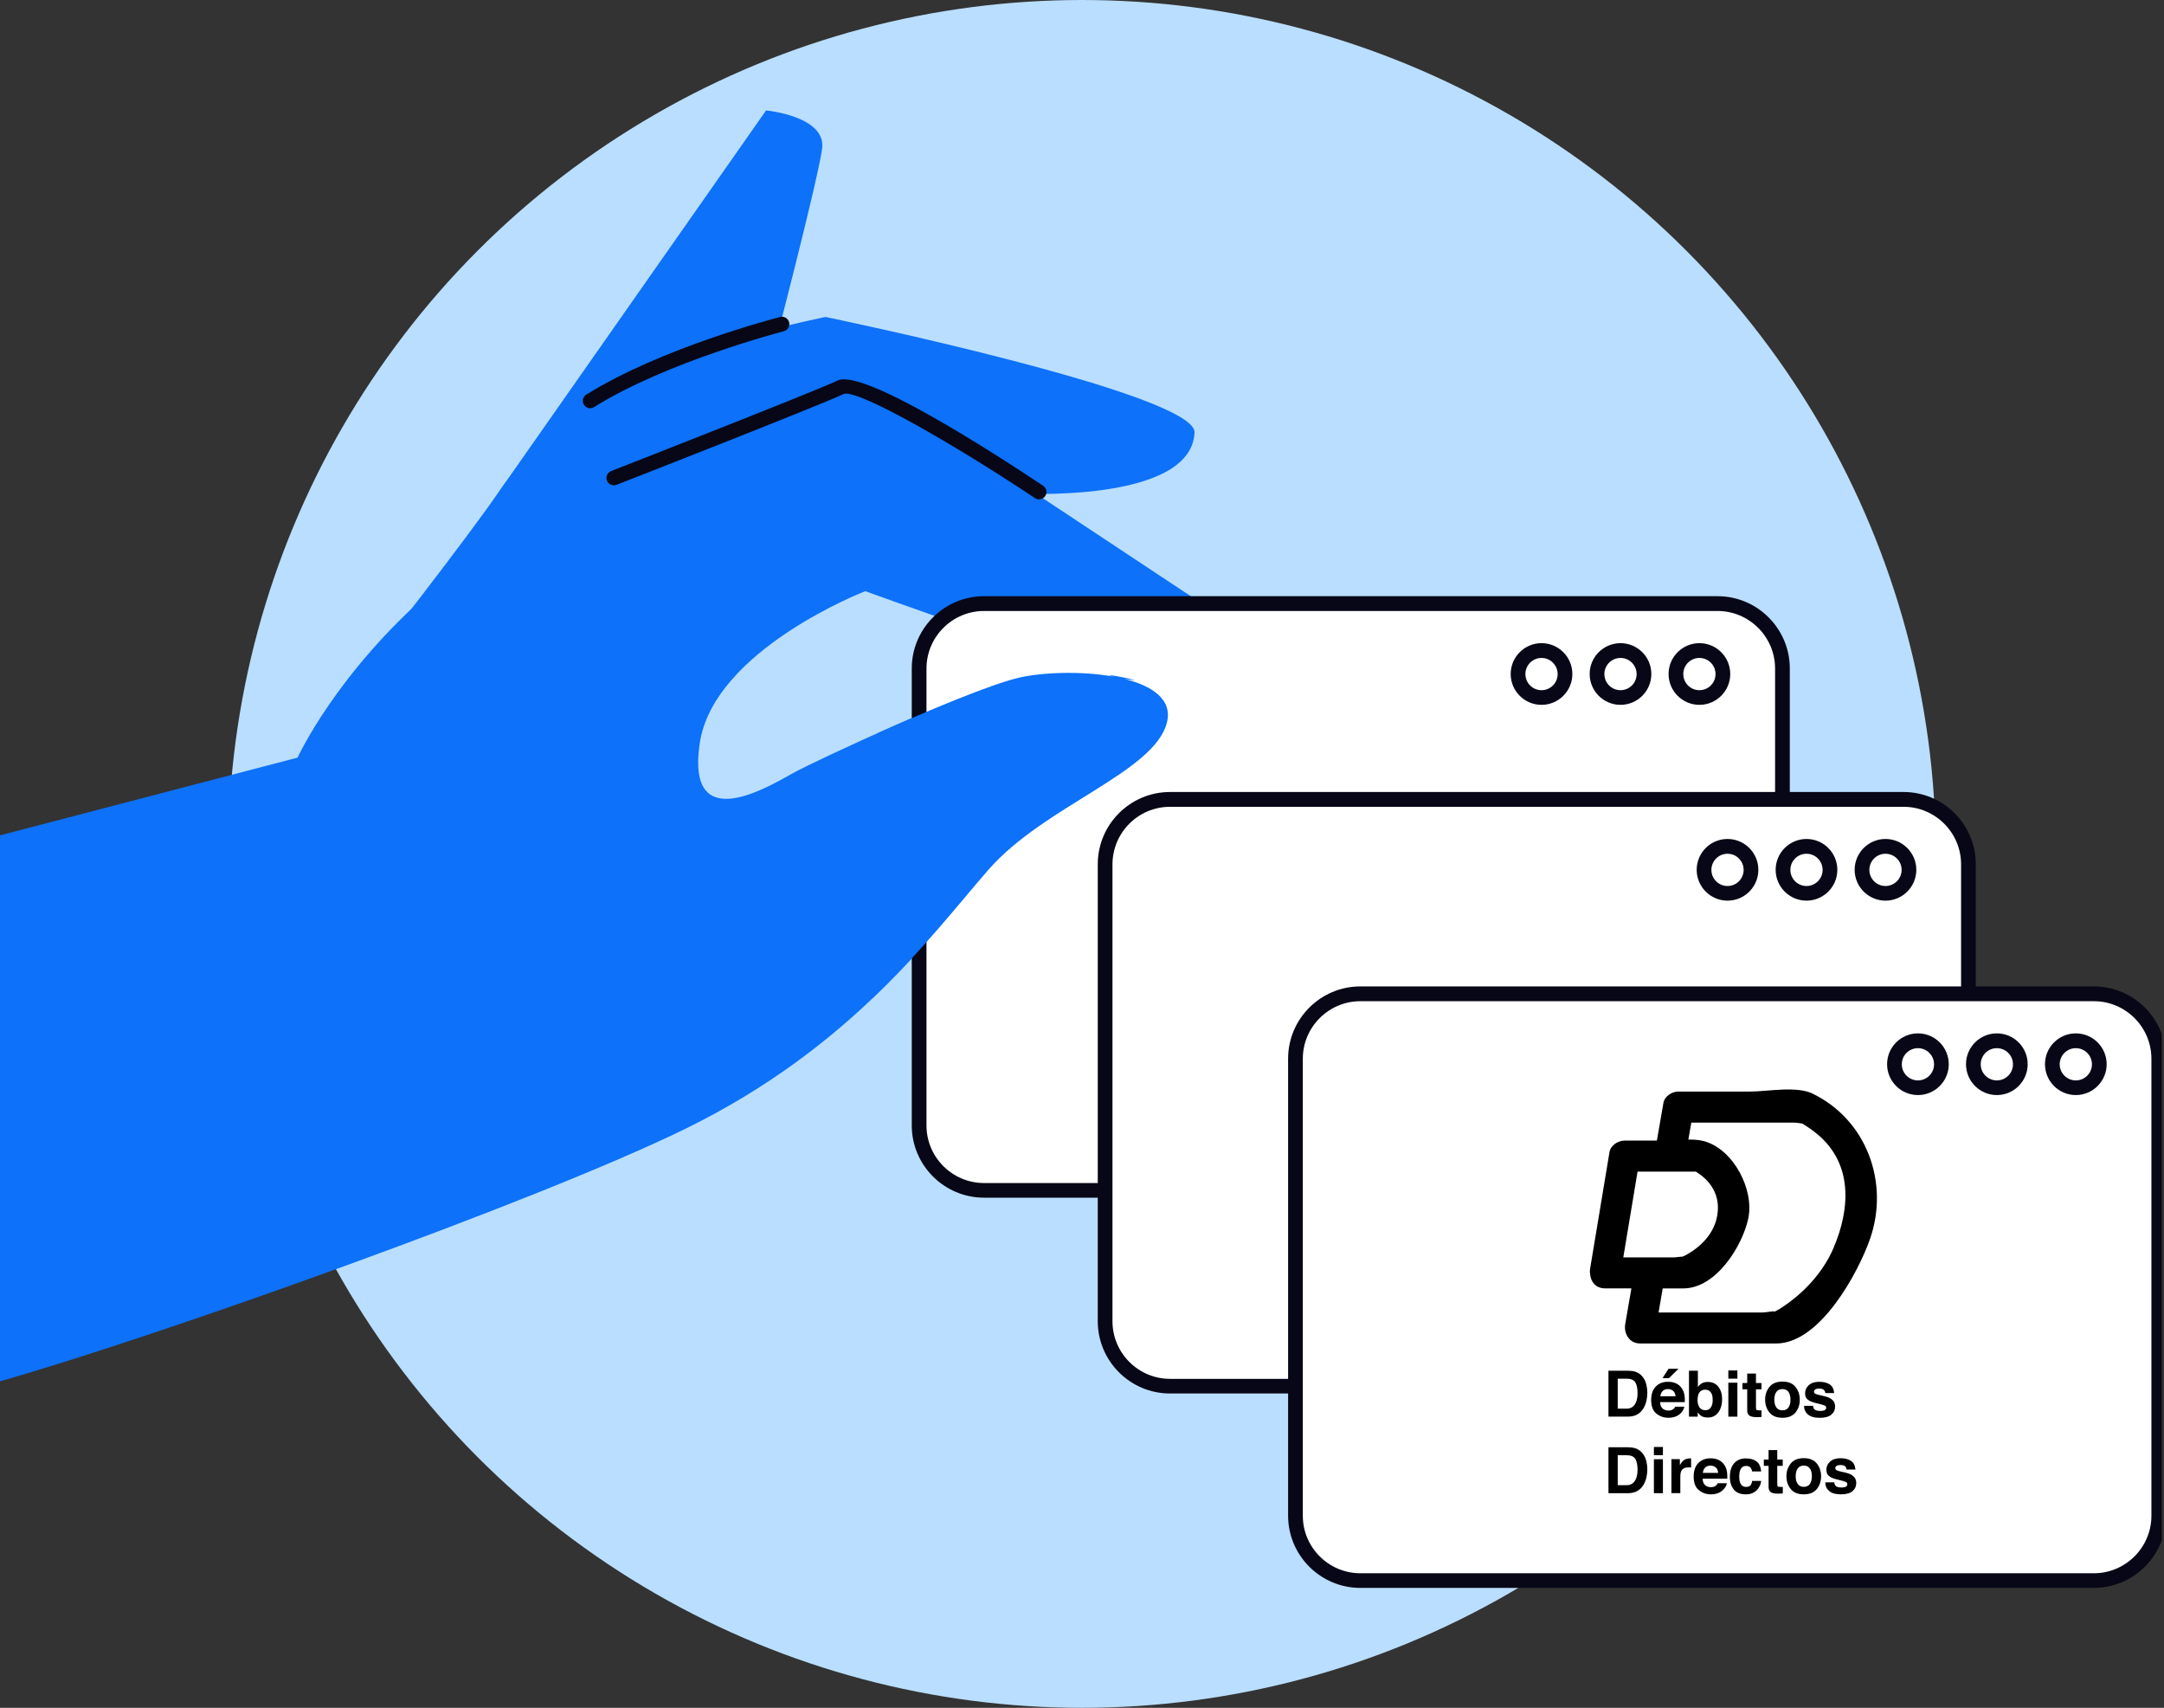 <svg xmlns="http://www.w3.org/2000/svg" width="294" height="232" viewBox="0 0 294 232" fill="none"><rect x="0" y="0" width="294" height="232" fill="#333333" stroke="none"/><circle cx="147" cy="116" r="116" fill="#B9DEFF"></circle><g clip-path="url(#clip0_839_11142)"><path d="M67.89 66.65L104.08 15C104.08 15 112.28 15.78 111.69 20.19C111.1 24.6 104.86 48.5 104.86 48.5C104.86 48.5 67.3 71.07 67.89 66.65Z" fill="#0D71F9"></path><path d="M162.289 58.76C162.519 53.45 112.159 43.06 112.159 43.06C112.159 43.06 93.259 46.89 86.239 51.18C79.209 55.47 72.689 59.65 67.889 66.64C63.089 73.63 50.279 89.95 50.279 89.95L116.219 69.92L138.009 67.03C138.009 67.03 161.869 68.47 162.289 58.75V58.76Z" fill="#0D71F9"></path><path d="M80.18 55.46C79.85 55.46 79.52 55.29 79.33 54.99C79.04 54.52 79.18 53.9 79.65 53.61C89.831 47.25 105.34 43.23 105.99 43.06C106.53 42.92 107.07 43.25 107.21 43.78C107.35 44.31 107.02 44.86 106.49 45C106.33 45.04 90.62 49.11 80.71 55.3C80.54 55.4 80.361 55.45 80.18 55.45V55.46Z" fill="#080717"></path><path d="M162.76 81.64L124.81 56.51C119.17 52.77 112.05 52.05 105.78 54.6C98.42 57.6 87.51 62.43 74.4 69.42C68.21 72.72 62.99 76.46 58.65 80.22C45.62 91.5 40.43 102.92 40.43 102.92L0 113.48V187.64C20.89 181.73 73 163.22 93.22 153.29C115.79 142.2 126.68 126.86 134.29 118.15C141.9 109.44 156.9 104.91 158.54 98.12C159.28 95.04 156.57 93.19 152.76 92.24C162.27 93.66 162.76 81.64 162.76 81.64ZM138.44 92.06C131.84 93.58 111.07 103.19 107.75 105.02C104.43 106.85 93.19 113.73 95.06 101C96.93 88.27 117.55 80.31 117.55 80.31C117.55 80.31 145.25 90.28 151.24 91.91C146.9 91.13 141.65 91.32 138.44 92.06Z" fill="#0D71F9"></path><path d="M141.17 67.84C140.98 67.84 140.79 67.79 140.62 67.67C129.66 60.37 116.61 52.88 114.65 53.51C111.42 55.05 84.889 65.42 83.76 65.86C83.249 66.06 82.669 65.81 82.459 65.29C82.259 64.78 82.51 64.2 83.029 63.99C83.309 63.88 110.619 53.21 113.799 51.69C117.199 50.07 134.459 61.15 141.729 65.99C142.189 66.3 142.309 66.92 142.009 67.38C141.819 67.67 141.5 67.83 141.18 67.83L141.17 67.84Z" fill="#080717"></path><path d="M133.7 161.7H233.34C238.211 161.7 242.16 157.751 242.16 152.88V90.82C242.16 85.949 238.211 82 233.34 82L133.7 82C128.829 82 124.88 85.949 124.88 90.82L124.88 152.88C124.88 157.751 128.829 161.7 133.7 161.7Z" fill="white"></path><path d="M233.341 162.7H133.691C128.281 162.7 123.871 158.3 123.871 152.88V90.81C123.871 85.4 128.271 80.99 133.691 80.99H233.341C238.751 80.99 243.161 85.39 243.161 90.81V152.88C243.161 158.29 238.761 162.7 233.341 162.7ZM133.691 83C129.381 83 125.871 86.51 125.871 90.82V152.89C125.871 157.2 129.381 160.71 133.691 160.71H233.341C237.651 160.71 241.161 157.2 241.161 152.89V90.82C241.161 86.51 237.651 83 233.341 83H133.691Z" fill="#080717"></path><path d="M230.881 95.75C228.571 95.75 226.691 93.87 226.691 91.56C226.691 89.25 228.571 87.37 230.881 87.37C233.191 87.37 235.071 89.25 235.071 91.56C235.071 93.87 233.191 95.75 230.881 95.75ZM230.881 89.38C229.671 89.38 228.691 90.36 228.691 91.57C228.691 92.78 229.671 93.76 230.881 93.76C232.091 93.76 233.071 92.78 233.071 91.57C233.071 90.36 232.091 89.38 230.881 89.38Z" fill="#080717"></path><path d="M220.161 95.75C217.851 95.75 215.971 93.87 215.971 91.56C215.971 89.25 217.851 87.37 220.161 87.37C222.471 87.37 224.351 89.25 224.351 91.56C224.351 93.87 222.471 95.75 220.161 95.75ZM220.161 89.38C218.951 89.38 217.971 90.36 217.971 91.57C217.971 92.78 218.951 93.76 220.161 93.76C221.371 93.76 222.351 92.78 222.351 91.57C222.351 90.36 221.371 89.38 220.161 89.38Z" fill="#080717"></path><path d="M209.43 95.75C207.12 95.75 205.24 93.87 205.24 91.56C205.24 89.25 207.12 87.37 209.43 87.37C211.74 87.37 213.62 89.25 213.62 91.56C213.62 93.87 211.74 95.75 209.43 95.75ZM209.43 89.38C208.22 89.38 207.24 90.36 207.24 91.57C207.24 92.78 208.22 93.76 209.43 93.76C210.64 93.76 211.62 92.78 211.62 91.57C211.62 90.36 210.64 89.38 209.43 89.38Z" fill="#080717"></path><path d="M258.61 188.3H158.96C154.09 188.3 150.14 184.35 150.14 179.48V117.41C150.14 112.54 154.09 108.59 158.96 108.59L258.61 108.59C263.48 108.59 267.43 112.54 267.43 117.41V179.48C267.43 184.35 263.48 188.3 258.61 188.3Z" fill="white"></path><path d="M258.611 189.3H158.96C153.55 189.3 149.141 184.9 149.141 179.48V117.41C149.141 112 153.54 107.59 158.96 107.59H258.611C264.021 107.59 268.431 111.99 268.431 117.41V179.48C268.431 184.89 264.031 189.3 258.611 189.3ZM158.96 109.6C154.65 109.6 151.141 113.11 151.141 117.42V179.49C151.141 183.8 154.65 187.31 158.96 187.31H258.611C262.921 187.31 266.431 183.8 266.431 179.49V117.42C266.431 113.11 262.921 109.6 258.611 109.6H158.96Z" fill="#080717"></path><path d="M256.161 122.35C253.851 122.35 251.971 120.47 251.971 118.16C251.971 115.85 253.851 113.97 256.161 113.97C258.471 113.97 260.351 115.85 260.351 118.16C260.351 120.47 258.471 122.35 256.161 122.35ZM256.161 115.98C254.951 115.98 253.971 116.96 253.971 118.17C253.971 119.38 254.951 120.36 256.161 120.36C257.371 120.36 258.351 119.38 258.351 118.17C258.351 116.96 257.371 115.98 256.161 115.98Z" fill="#080717"></path><path d="M245.43 122.35C243.12 122.35 241.24 120.47 241.24 118.16C241.24 115.85 243.12 113.97 245.43 113.97C247.74 113.97 249.62 115.85 249.62 118.16C249.62 120.47 247.74 122.35 245.43 122.35ZM245.43 115.98C244.22 115.98 243.24 116.96 243.24 118.17C243.24 119.38 244.22 120.36 245.43 120.36C246.64 120.36 247.62 119.38 247.62 118.17C247.62 116.96 246.64 115.98 245.43 115.98Z" fill="#080717"></path><path d="M234.7 122.35C232.39 122.35 230.51 120.47 230.51 118.16C230.51 115.85 232.39 113.97 234.7 113.97C237.01 113.97 238.89 115.85 238.89 118.16C238.89 120.47 237.01 122.35 234.7 122.35ZM234.7 115.98C233.49 115.98 232.51 116.96 232.51 118.17C232.51 119.38 233.49 120.36 234.7 120.36C235.91 120.36 236.89 119.38 236.89 118.17C236.89 116.96 235.91 115.98 234.7 115.98Z" fill="#080717"></path><path d="M284.481 214.72H184.831C179.961 214.72 176.011 210.77 176.011 205.9V143.83C176.011 138.96 179.961 135.01 184.831 135.01H284.481C289.351 135.01 293.301 138.96 293.301 143.83V205.9C293.301 210.77 289.351 214.72 284.481 214.72Z" fill="white"></path><path d="M284.47 215.71H184.82C179.41 215.71 175 211.31 175 205.89V143.82C175 138.41 179.4 134 184.82 134H284.47C289.88 134 294.29 138.4 294.29 143.82V205.89C294.29 211.3 289.89 215.71 284.47 215.71ZM184.82 136.01C180.51 136.01 177 139.52 177 143.83V205.9C177 210.21 180.51 213.72 184.82 213.72H284.47C288.78 213.72 292.29 210.21 292.29 205.9V143.83C292.29 139.52 288.78 136.01 284.47 136.01H184.82Z" fill="#080717"></path><path d="M282.02 148.76C279.71 148.76 277.83 146.88 277.83 144.57C277.83 142.26 279.71 140.38 282.02 140.38C284.33 140.38 286.21 142.26 286.21 144.57C286.21 146.88 284.33 148.76 282.02 148.76ZM282.02 142.39C280.81 142.39 279.83 143.37 279.83 144.58C279.83 145.79 280.81 146.77 282.02 146.77C283.23 146.77 284.21 145.79 284.21 144.58C284.21 143.37 283.23 142.39 282.02 142.39Z" fill="#080717"></path><path d="M271.29 148.76C268.98 148.76 267.1 146.88 267.1 144.57C267.1 142.26 268.98 140.38 271.29 140.38C273.6 140.38 275.48 142.26 275.48 144.57C275.48 146.88 273.6 148.76 271.29 148.76ZM271.29 142.39C270.08 142.39 269.1 143.37 269.1 144.58C269.1 145.79 270.08 146.77 271.29 146.77C272.5 146.77 273.48 145.79 273.48 144.58C273.48 143.37 272.5 142.39 271.29 142.39Z" fill="#080717"></path><path d="M260.569 148.76C258.259 148.76 256.379 146.88 256.379 144.57C256.379 142.26 258.259 140.38 260.569 140.38C262.879 140.38 264.759 142.26 264.759 144.57C264.759 146.88 262.879 148.76 260.569 148.76ZM260.569 142.39C259.359 142.39 258.379 143.37 258.379 144.58C258.379 145.79 259.359 146.77 260.569 146.77C261.779 146.77 262.759 145.79 262.759 144.58C262.759 143.37 261.779 142.39 260.569 142.39Z" fill="#080717"></path><path d="M151.239 91.91C146.899 91.13 141.65 91.32 138.44 92.06C134.69 92.93 126.349 96.41 119.239 99.59C114.789 107.34 113.16 117.09 115.43 126.95C116.14 130.03 117.189 132.93 118.519 135.62C125.449 129.02 130.329 122.68 134.299 118.14C141.909 109.43 156.909 104.9 158.549 98.11C159.289 95.03 156.579 93.18 152.769 92.23C157.359 92.91 148.489 91.16 151.239 91.9V91.91Z" fill="#0D71F9"></path><path d="M246.271 148.571C244.044 147.485 240.153 148.282 237.781 148.282C234.523 148.282 231.278 148.282 228.019 148.282C227.153 148.282 226.15 148.915 225.991 149.829C225.696 151.534 225.4 153.239 225.105 154.944C223.64 154.944 222.169 154.944 220.705 154.944C219.846 154.944 218.828 155.577 218.67 156.484C217.79 161.778 216.91 167.065 216.031 172.351C215.982 172.626 215.996 172.881 216.037 173.121C216.12 174.105 216.787 175.019 218.058 175.019C219.255 175.019 220.444 175.019 221.64 175.019C221.365 176.628 221.083 178.236 220.808 179.838C220.574 181.165 221.365 182.506 222.836 182.506C228.996 182.506 235.155 182.506 241.314 182.506C247.323 182.506 252.513 172.764 254.073 168.268C256.706 160.657 253.613 152.146 246.271 148.571ZM230.384 159.158C230.46 159.207 230.529 159.255 230.639 159.323C232.783 160.719 233.801 162.864 233.251 165.387C232.756 167.704 231.017 169.416 229.016 170.516C228.851 170.605 228.679 170.66 228.514 170.729C228.514 170.674 227.71 170.811 227.408 170.811C225.118 170.811 222.829 170.811 220.54 170.811C221.186 166.927 221.832 163.043 222.479 159.158C224.727 159.158 226.981 159.158 229.236 159.158C229.607 159.158 229.999 159.158 230.384 159.158ZM249.096 169.546C247.639 172.943 244.944 175.782 241.871 177.755C241.603 177.927 241.314 178.065 241.033 178.216C241.301 177.989 240.084 178.298 239.321 178.298C234.66 178.298 229.992 178.298 225.332 178.298C225.517 177.205 225.71 176.112 225.895 175.026C226.823 175.026 227.758 175.026 228.686 175.026C233.175 175.026 236.722 169.23 237.513 165.552C238.358 161.675 235.567 156.14 231.505 155.02C230.859 154.841 230.123 154.8 229.381 154.807C229.511 154.037 229.649 153.267 229.779 152.503C234.419 152.503 239.06 152.503 243.7 152.503C244.202 152.503 244.697 152.62 244.855 152.634C245.59 153.067 246.291 153.562 246.951 154.112C251.75 158.141 251.372 164.232 249.096 169.546Z" fill="black"></path><path d="M223.241 187.133C222.966 186.748 222.616 186.486 222.176 186.342C221.921 186.26 221.598 186.211 221.206 186.205H218.525V192.44H221.206C222.148 192.44 222.849 192.048 223.303 191.278C223.633 190.701 223.805 190 223.805 189.168C223.805 188.838 223.764 188.494 223.681 188.136C223.606 187.779 223.461 187.442 223.241 187.133ZM222.279 190.453C222.038 191.058 221.612 191.361 220.993 191.361H219.783V187.291H220.993C221.584 187.291 221.976 187.456 222.183 187.8C222.375 188.136 222.478 188.625 222.478 189.264C222.478 189.725 222.409 190.116 222.279 190.453Z" fill="black"></path><path d="M228.034 185.943H226.686L225.875 187.208H226.748L228.034 185.943Z" fill="black"></path><path d="M228.831 191.092H227.6C227.532 191.23 227.449 191.333 227.353 191.409C227.181 191.553 226.961 191.622 226.686 191.622C226.432 191.622 226.205 191.567 226.019 191.443C225.717 191.257 225.552 190.934 225.538 190.474H228.9C228.906 190.075 228.9 189.766 228.858 189.559C228.803 189.202 228.68 188.879 228.494 188.604C228.281 188.294 228.02 188.067 227.697 187.923C227.373 187.779 227.009 187.71 226.617 187.71C225.937 187.71 225.387 187.916 224.961 188.349C224.541 188.776 224.328 189.387 224.328 190.185C224.328 191.037 224.562 191.649 225.029 192.027C225.504 192.406 226.04 192.598 226.659 192.598C227.401 192.598 227.978 192.371 228.391 191.931C228.645 191.642 228.796 191.367 228.831 191.092ZM225.882 188.968C226.06 188.789 226.287 188.7 226.61 188.7C226.892 188.7 227.126 188.782 227.318 188.947C227.511 189.119 227.614 189.36 227.642 189.676H225.566C225.614 189.381 225.717 189.14 225.882 188.968Z" fill="black"></path><path d="M229.463 186.211V192.447H230.652V191.863C230.81 192.09 230.968 192.248 231.106 192.337C231.34 192.488 231.649 192.564 232.027 192.564C232.639 192.564 233.113 192.33 233.457 191.856C233.794 191.388 233.966 190.797 233.966 190.075C233.966 189.388 233.794 188.817 233.45 188.384C233.106 187.944 232.625 187.731 232.013 187.731C231.676 187.731 231.401 187.8 231.181 187.937C230.996 188.047 230.824 188.212 230.673 188.425V186.205H229.463V186.211ZM230.762 189.381C230.927 188.982 231.23 188.783 231.67 188.783C232.103 188.783 232.398 188.989 232.563 189.395C232.653 189.608 232.687 189.883 232.687 190.206C232.687 190.611 232.604 190.941 232.433 191.196C232.261 191.45 232.013 191.574 231.704 191.574C231.34 191.574 231.071 191.443 230.893 191.189C230.721 190.928 230.625 190.598 230.625 190.206C230.632 189.862 230.68 189.587 230.762 189.381Z" fill="black"></path><path d="M236.041 186.17H234.811V187.284H236.041V186.17Z" fill="black"></path><path d="M236.041 187.834H234.811V192.447H236.041V187.834Z" fill="black"></path><path d="M238.571 186.589H237.375V187.875H236.729V188.734H237.375V191.574C237.375 191.862 237.443 192.076 237.581 192.213C237.787 192.433 238.172 192.529 238.75 192.509L239.313 192.495V191.587C239.272 191.587 239.238 191.594 239.155 191.594C239.155 191.594 239.114 191.594 239.08 191.594C238.832 191.594 238.688 191.574 238.64 191.526C238.591 191.477 238.564 191.361 238.564 191.175V188.734H239.313V187.875H238.564V186.589H238.571Z" fill="black"></path><path d="M242.167 192.598C242.957 192.598 243.548 192.358 243.94 191.876C244.332 191.395 244.518 190.818 244.518 190.144C244.518 189.477 244.325 188.899 243.94 188.411C243.548 187.923 242.964 187.683 242.167 187.683C241.369 187.683 240.778 187.93 240.393 188.411C240.001 188.899 239.809 189.477 239.809 190.144C239.809 190.818 240.008 191.402 240.393 191.876C240.778 192.358 241.369 192.598 242.167 192.598ZM241.348 189.071C241.534 188.824 241.809 188.7 242.16 188.7C242.517 188.7 242.778 188.831 242.971 189.071C243.156 189.326 243.253 189.676 243.253 190.144C243.253 190.604 243.156 190.962 242.971 191.216C242.778 191.464 242.51 191.588 242.16 191.588C241.809 191.588 241.534 191.464 241.348 191.216C241.156 190.962 241.06 190.604 241.06 190.144C241.06 189.683 241.149 189.326 241.348 189.071Z" fill="black"></path><path d="M247.887 191.567C247.749 191.636 247.564 191.67 247.323 191.67C246.917 191.67 246.642 191.594 246.484 191.429C246.402 191.34 246.347 191.189 246.319 190.976H245.096C245.096 191.45 245.268 191.842 245.618 192.144C245.962 192.447 246.498 192.605 247.227 192.605C247.942 192.605 248.457 192.461 248.808 192.172C249.152 191.883 249.317 191.512 249.317 191.051C249.317 190.707 249.2 190.419 248.959 190.185C248.725 189.958 248.368 189.786 247.887 189.676C247.165 189.511 246.746 189.408 246.629 189.339C246.512 189.277 246.45 189.181 246.45 189.037C246.45 188.927 246.512 188.837 246.615 188.748C246.725 188.672 246.917 188.631 247.179 188.631C247.495 188.631 247.722 188.714 247.852 188.879C247.928 188.968 247.969 189.092 247.99 189.243H249.193C249.138 188.679 248.925 188.281 248.567 188.054C248.203 187.827 247.735 187.71 247.158 187.71C246.553 187.71 246.086 187.861 245.742 188.171C245.412 188.48 245.24 188.844 245.24 189.271C245.24 189.628 245.343 189.91 245.563 190.102C245.769 190.295 246.147 190.46 246.67 190.591C247.399 190.762 247.818 190.886 247.935 190.955C248.045 191.024 248.107 191.134 248.107 191.264C248.1 191.381 248.031 191.491 247.887 191.567Z" fill="black"></path><path d="M223.241 197.535C222.966 197.15 222.616 196.888 222.176 196.744C221.921 196.661 221.598 196.613 221.206 196.606H218.525V202.842H221.206C222.148 202.842 222.849 202.45 223.303 201.68C223.633 201.103 223.805 200.401 223.805 199.576C223.805 199.246 223.764 198.903 223.681 198.545C223.606 198.181 223.461 197.844 223.241 197.535ZM222.279 200.848C222.038 201.453 221.612 201.756 220.993 201.756H219.783V197.686H220.993C221.584 197.686 221.976 197.858 222.183 198.201C222.375 198.545 222.478 199.026 222.478 199.666C222.478 200.12 222.409 200.518 222.279 200.848Z" fill="black"></path><path d="M225.923 198.229H224.699V202.842H225.923V198.229Z" fill="black"></path><path d="M225.923 196.565H224.699V197.679H225.923V196.565Z" fill="black"></path><path d="M229.594 198.119C229.237 198.119 228.941 198.208 228.714 198.401C228.57 198.511 228.412 198.724 228.226 199.026V198.222H227.078V202.835H228.288V200.628C228.288 200.264 228.336 199.989 228.426 199.81C228.597 199.494 228.92 199.336 229.402 199.336C229.443 199.336 229.491 199.342 229.546 199.342C229.608 199.342 229.677 199.349 229.752 199.356V198.119C229.697 198.119 229.649 198.112 229.649 198.112C229.635 198.119 229.594 198.119 229.594 198.119Z" fill="black"></path><path d="M234.632 199.954C234.577 199.59 234.453 199.274 234.267 198.999C234.054 198.689 233.786 198.462 233.47 198.318C233.154 198.174 232.789 198.105 232.384 198.105C231.71 198.105 231.16 198.318 230.741 198.744C230.315 199.171 230.102 199.782 230.102 200.58C230.102 201.432 230.328 202.044 230.803 202.422C231.27 202.807 231.813 203 232.425 203C233.174 203 233.752 202.773 234.157 202.326C234.426 202.044 234.57 201.762 234.604 201.487H233.374C233.298 201.625 233.223 201.728 233.126 201.811C232.954 201.955 232.728 202.024 232.453 202.024C232.191 202.024 231.971 201.969 231.793 201.852C231.49 201.666 231.332 201.343 231.311 200.876H234.673C234.673 200.477 234.659 200.167 234.632 199.954ZM231.346 200.078C231.387 199.776 231.49 199.535 231.669 199.363C231.834 199.184 232.075 199.102 232.384 199.102C232.673 199.102 232.913 199.184 233.106 199.349C233.298 199.514 233.401 199.762 233.422 200.085H231.346V200.078Z" fill="black"></path><path d="M237.231 199.143C237.52 199.143 237.726 199.232 237.87 199.425C237.96 199.562 238.022 199.721 238.042 199.886H239.273C239.204 199.232 238.991 198.772 238.62 198.511C238.249 198.249 237.781 198.119 237.197 198.119C236.516 198.119 235.987 198.339 235.602 198.779C235.21 199.219 235.018 199.837 235.018 200.628C235.018 201.329 235.203 201.9 235.547 202.34C235.897 202.78 236.441 203 237.19 203C237.932 203 238.489 202.732 238.867 202.209C239.101 201.886 239.238 201.536 239.273 201.171H238.042C238.015 201.412 237.946 201.611 237.822 201.762C237.705 201.914 237.506 201.989 237.224 201.989C236.826 201.989 236.557 201.797 236.413 201.419C236.331 201.212 236.289 200.937 236.289 200.601C236.289 200.243 236.331 199.961 236.413 199.748C236.551 199.342 236.832 199.143 237.231 199.143Z" fill="black"></path><path d="M241.466 196.984H240.277V198.27H239.631V199.129H240.277V201.969C240.277 202.257 240.346 202.471 240.476 202.608C240.683 202.828 241.074 202.931 241.645 202.904L242.209 202.883V201.982C242.174 201.982 242.133 201.989 242.085 201.996C242.044 201.996 242.009 201.996 241.968 201.996C241.721 201.996 241.576 201.969 241.528 201.927C241.48 201.879 241.459 201.762 241.459 201.57V199.129H242.202V198.27H241.459V196.984H241.466Z" fill="black"></path><path d="M245.061 198.084C244.27 198.084 243.672 198.325 243.287 198.813C242.896 199.301 242.703 199.879 242.703 200.546C242.703 201.226 242.902 201.804 243.287 202.278C243.672 202.759 244.264 203 245.061 203C245.858 203 246.443 202.759 246.835 202.278C247.22 201.804 247.412 201.219 247.412 200.546C247.412 199.879 247.22 199.301 246.835 198.813C246.443 198.325 245.858 198.084 245.061 198.084ZM245.872 201.611C245.68 201.866 245.412 201.983 245.061 201.983C244.717 201.983 244.442 201.859 244.25 201.611C244.064 201.364 243.961 201.006 243.961 200.539C243.961 200.078 244.057 199.721 244.25 199.466C244.442 199.219 244.717 199.095 245.061 199.095C245.419 199.095 245.687 199.219 245.872 199.466C246.058 199.714 246.161 200.071 246.161 200.539C246.154 201.006 246.058 201.364 245.872 201.611Z" fill="black"></path><path d="M250.78 200.064C250.058 199.906 249.639 199.796 249.522 199.728C249.405 199.666 249.344 199.563 249.344 199.425C249.344 199.315 249.399 199.219 249.509 199.143C249.619 199.061 249.804 199.019 250.072 199.019C250.388 199.019 250.608 199.102 250.746 199.26C250.815 199.349 250.863 199.473 250.877 199.631H252.08C252.025 199.068 251.818 198.669 251.454 198.442C251.09 198.208 250.622 198.091 250.045 198.091C249.44 198.091 248.965 198.249 248.629 198.552C248.299 198.854 248.127 199.226 248.127 199.652C248.127 200.009 248.23 200.291 248.45 200.484C248.663 200.683 249.027 200.841 249.557 200.972C250.285 201.144 250.705 201.268 250.815 201.336C250.932 201.405 250.98 201.508 250.98 201.646C250.98 201.79 250.911 201.893 250.767 201.962C250.629 202.038 250.443 202.072 250.203 202.072C249.797 202.072 249.522 201.989 249.371 201.831C249.289 201.742 249.227 201.584 249.206 201.371H247.982C247.982 201.845 248.154 202.237 248.498 202.539C248.849 202.849 249.378 203 250.107 203C250.815 203 251.344 202.856 251.681 202.567C252.025 202.278 252.19 201.907 252.19 201.446C252.19 201.103 252.073 200.814 251.832 200.58C251.619 200.346 251.261 200.181 250.78 200.064Z" fill="black"></path></g><defs><clipPath id="clip0_839_11142"><rect width="293.7" height="200.9" fill="white" transform="translate(0 15)"></rect></clipPath></defs></svg>